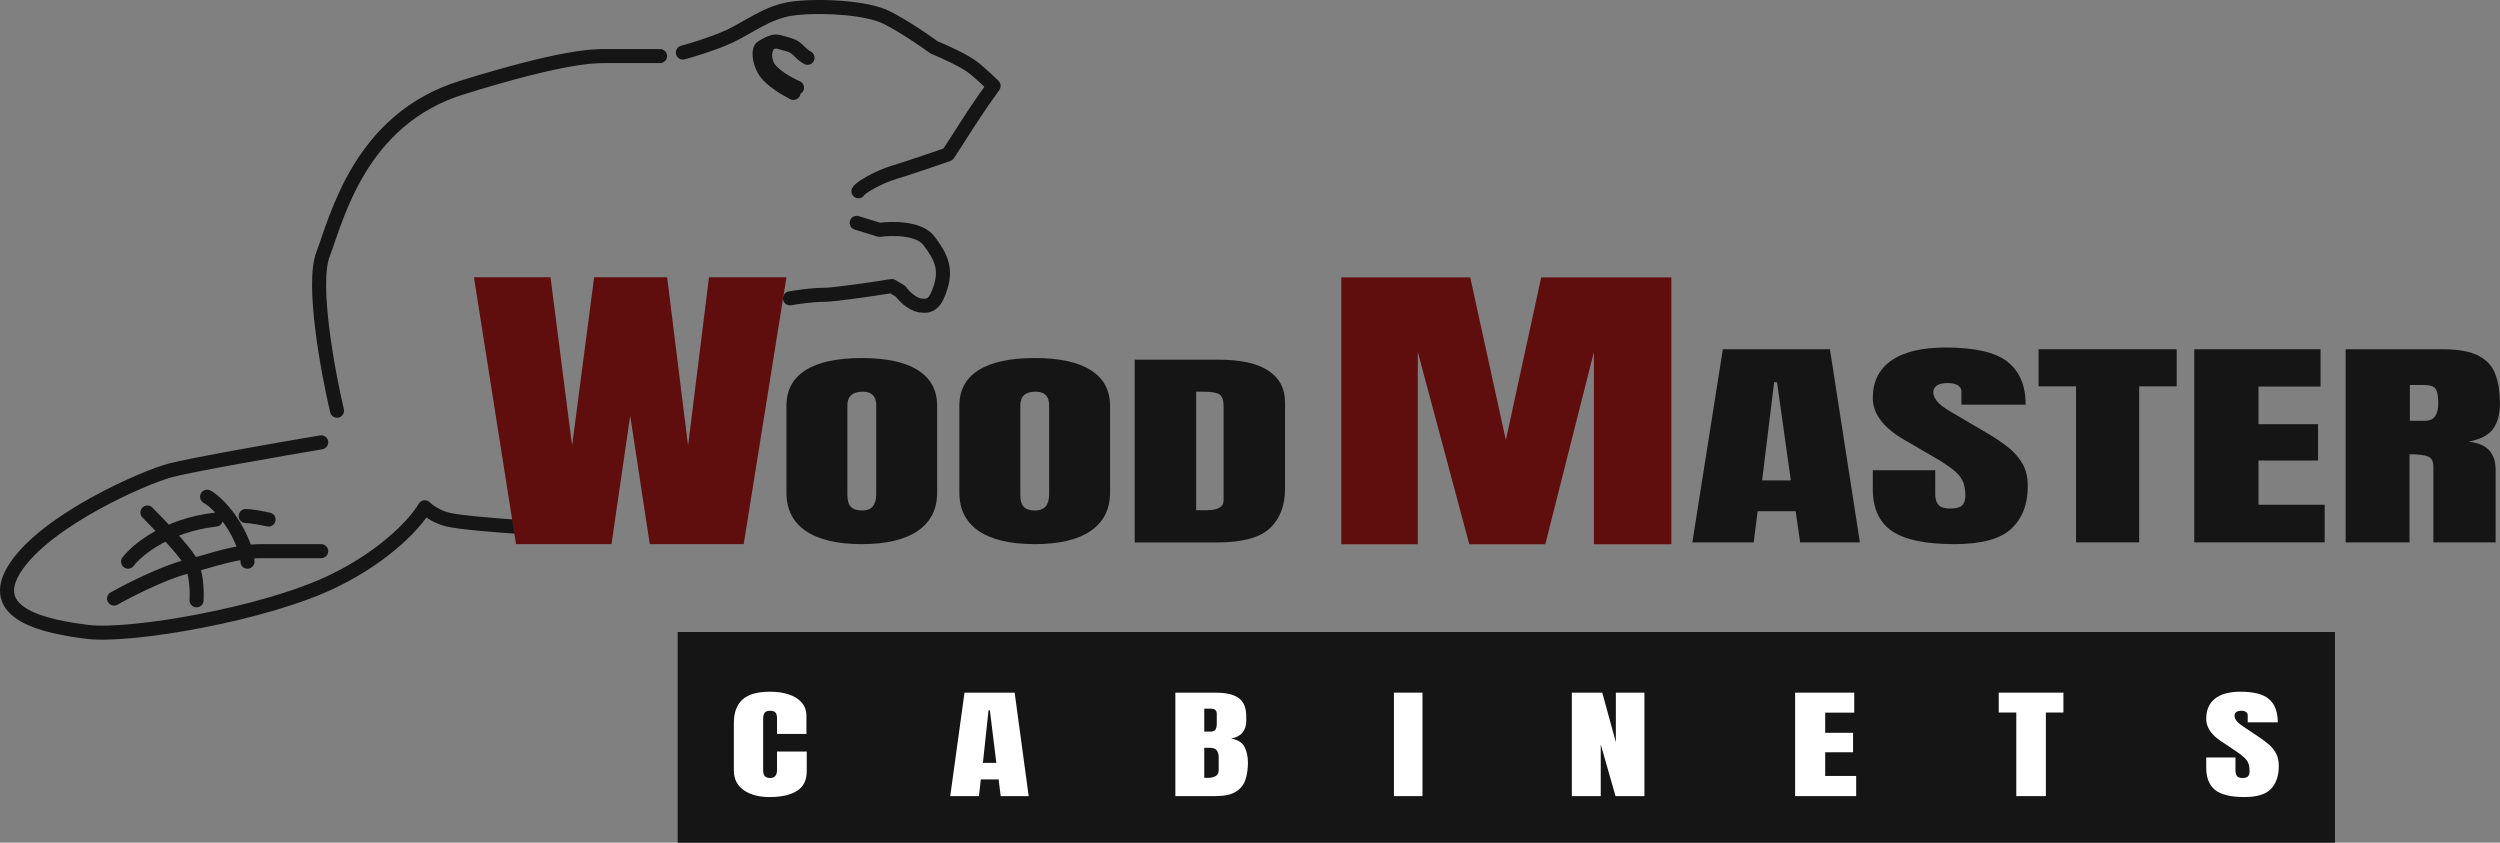 <?xml version="1.0" encoding="UTF-8"?> <svg xmlns="http://www.w3.org/2000/svg" width="712" height="240" viewBox="0 0 712 240" fill="none"><rect x="0" y="0" width="712" height="240" fill="#808080" stroke="none"/><rect x="193" y="180" width="472" height="60" fill="#151515"></rect><path d="M219.142 227C216.096 227 213.64 226.336 211.775 225.008C209.925 223.68 209 221.821 209 219.433V205.839C209 202.982 209.805 200.795 211.416 199.277C213.042 197.759 215.682 197 219.333 197C221.327 197 223.097 197.257 224.644 197.77C226.206 198.283 227.434 199.054 228.327 200.08C229.22 201.096 229.667 202.379 229.667 203.931V209.02H221.295V204.667C221.295 203.786 221.135 203.194 220.816 202.893C220.497 202.58 220.003 202.424 219.333 202.424C218.552 202.424 218.026 202.625 217.755 203.027C217.484 203.417 217.348 203.942 217.348 204.6V219.349C217.348 220.164 217.515 220.739 217.85 221.074C218.201 221.408 218.695 221.576 219.333 221.576C220.051 221.576 220.553 221.369 220.84 220.956C221.143 220.544 221.295 220.008 221.295 219.349V214.042H229.762V219.617C229.762 222.206 228.83 224.087 226.964 225.259C225.098 226.42 222.491 227 219.142 227Z" fill="white"></path><path d="M270.627 226.732L274.693 197.268H288.973L292.968 226.732H285.003L284.405 221.978H279.334L278.808 226.732H270.627ZM279.932 217.273H283.759L281.917 202.29H281.534L279.932 217.273Z" fill="white"></path><path d="M334.742 226.732V197.268H346.151C349.213 197.268 351.438 197.792 352.825 198.842C354.228 199.879 354.93 201.598 354.93 203.998V205.287C354.93 206.671 354.571 207.792 353.854 208.652C353.152 209.511 352.076 210.075 350.624 210.343C352.522 210.677 353.79 211.464 354.428 212.703C355.081 213.931 355.408 215.432 355.408 217.206C355.408 219.115 355.153 220.783 354.643 222.212C354.133 223.641 353.208 224.751 351.868 225.544C350.529 226.336 348.623 226.732 346.151 226.732H334.742ZM342.97 208.367H344.692C345.474 208.367 345.976 208.155 346.199 207.731C346.422 207.307 346.534 206.799 346.534 206.208V203.244C346.534 202.296 345.936 201.821 344.74 201.821H342.97V208.367ZM343.807 221.542C345.992 221.542 347.084 220.817 347.084 219.366V215.683C347.084 214.846 346.901 214.188 346.534 213.708C346.183 213.217 345.514 212.971 344.525 212.971H342.97V221.509C343.321 221.531 343.6 221.542 343.807 221.542Z" fill="white"></path><path d="M396.991 226.732V197.268H405.123V226.732H396.991Z" fill="white"></path><path d="M447.662 226.732V197.268H456.321L460.196 211.381V197.268H468.329V226.732H460.101L455.891 212V226.732H447.662Z" fill="white"></path><path d="M511.251 226.732V197.268H528.09V202.96H519.814V208.702H527.755V214.243H519.814V220.99H528.64V226.732H511.251Z" fill="white"></path><path d="M574.241 226.732V202.926H569.242V197.268H587.66V202.926H582.661V226.732H574.241Z" fill="white"></path><path d="M639.193 227C635.35 227 632.575 226.33 630.869 224.991C629.178 223.652 628.333 221.52 628.333 218.596V215.717H636.657V219.4C636.657 220.08 636.801 220.616 637.088 221.007C637.391 221.386 637.909 221.576 638.643 221.576C639.408 221.576 639.934 221.42 640.221 221.107C640.524 220.795 640.676 220.281 640.676 219.567C640.676 218.663 640.548 217.91 640.293 217.307C640.038 216.693 639.592 216.113 638.954 215.566C638.332 215.008 637.463 214.36 636.346 213.624L632.567 211.113C629.745 209.249 628.333 207.117 628.333 204.718C628.333 202.206 629.163 200.292 630.821 198.975C632.495 197.658 634.911 197 638.069 197C641.928 197 644.663 197.72 646.273 199.16C647.9 200.599 648.713 202.787 648.713 205.722H640.15V203.696C640.15 203.295 639.982 202.982 639.647 202.759C639.328 202.536 638.89 202.424 638.332 202.424C637.662 202.424 637.168 202.558 636.849 202.826C636.546 203.083 636.394 203.417 636.394 203.83C636.394 204.243 636.554 204.69 636.873 205.17C637.192 205.65 637.821 206.202 638.762 206.827L643.618 210.092C644.591 210.739 645.484 211.425 646.297 212.151C647.11 212.865 647.764 213.702 648.258 214.662C648.753 215.61 649 216.771 649 218.144C649 220.912 648.266 223.083 646.799 224.656C645.348 226.219 642.813 227 639.193 227Z" fill="white"></path><path d="M146.48 149.968C141.48 149.635 130.68 148.768 127.48 147.968C124.28 147.168 121.813 145.301 120.98 144.468C118.813 148.301 110.58 157.868 94.98 165.468C75.48 174.968 36.98 181.468 24.98 179.968C12.98 178.468 -4.52 174.968 4.48 161.468C13.48 147.968 40.98 135.968 48.48 133.968C54.48 132.368 79.647 127.968 91.48 125.968M95.98 116.968C93.313 105.635 88.78 80.868 91.98 72.468C95.98 61.968 102.48 33.968 131.48 24.968C160.48 15.968 168.98 15.968 172.48 15.968H187.98M194.48 14.968C196.98 14.301 203.08 12.468 207.48 10.468C212.98 7.968 218.48 3.468 225.48 2.468C232.48 1.468 246.48 1.968 252.48 4.968C257.28 7.368 263.48 11.635 265.98 13.468C268.813 14.635 275.08 17.468 277.48 19.468C279.88 21.468 282.147 23.635 282.98 24.468C281.647 26.301 278.28 31.068 275.48 35.468C272.68 39.868 270.647 42.968 269.98 43.968C266.647 45.135 258.98 47.768 254.98 48.968C249.98 50.468 244.98 53.468 244.48 54.468M243.98 63.468L250.48 65.468C253.98 64.968 261.68 64.868 264.48 68.468C267.98 72.968 269.48 76.468 267.98 81.468C266.48 86.468 264.98 87.468 261.98 86.968C259.58 86.568 257.313 84.135 256.48 82.968L253.98 81.468C248.813 82.301 237.68 83.968 234.48 83.968C231.28 83.968 226.813 84.635 224.98 84.968M226.98 24.968C224.647 23.968 219.68 21.268 218.48 18.468C217.361 15.857 217.912 12.968 219.717 12.084M219.717 12.084C220.331 11.783 221.091 11.714 221.98 11.968M219.717 12.084C218.582 12.454 217.593 13.162 216.98 13.468C215.98 13.968 215.98 17.468 217.98 20.468C219.58 22.868 223.98 25.468 225.98 26.468M219.717 12.084C220.433 11.85 221.206 11.749 221.98 11.968M221.98 11.968C225.48 12.968 225.98 12.968 227.48 14.468C228.68 15.668 229.647 16.301 229.98 16.468M32.48 170.468C36.647 168.135 46.58 163.068 52.98 161.468C60.98 159.468 66.98 156.968 74.48 156.968H91.48M36.48 159.968C38.98 156.635 47.48 149.568 61.48 147.968M41.98 145.968C45.147 149.135 51.98 156.268 53.98 159.468C55.98 162.668 56.147 168.468 55.98 170.968M58.98 141.468C59.98 141.968 62.68 143.968 65.48 147.968C68.98 152.968 70.48 157.968 70.48 159.968M76.48 147.968C74.98 147.635 71.58 146.968 69.98 146.968" stroke="#151515" stroke-width="4" stroke-linecap="round" stroke-linejoin="round"></path><path d="M481.98 154.468L490.665 99.468H521.165L529.697 154.468H512.684L511.407 145.593H500.576L499.452 154.468H481.98ZM501.853 136.812H510.028L506.094 108.843H505.276L501.853 136.812Z" fill="#151515"></path><path d="M556.569 154.968C548.361 154.968 542.435 153.718 538.79 151.218C535.18 148.718 533.375 144.739 533.375 139.281V133.906H551.154V140.781C551.154 142.051 551.46 143.051 552.073 143.781C552.72 144.489 553.827 144.843 555.394 144.843C557.029 144.843 558.153 144.551 558.766 143.968C559.413 143.385 559.737 142.426 559.737 141.093C559.737 139.406 559.464 137.999 558.919 136.874C558.374 135.728 557.421 134.645 556.058 133.624C554.73 132.583 552.874 131.374 550.49 129.999L542.418 125.312C536.389 121.833 533.375 117.853 533.375 113.374C533.375 108.687 535.146 105.114 538.688 102.656C542.264 100.197 547.424 98.968 554.168 98.968C562.41 98.968 568.251 100.312 571.691 102.999C575.165 105.687 576.902 109.77 576.902 115.249H558.613V111.468C558.613 110.718 558.255 110.135 557.54 109.718C556.859 109.301 555.922 109.093 554.73 109.093C553.299 109.093 552.244 109.343 551.562 109.843C550.915 110.322 550.592 110.947 550.592 111.718C550.592 112.489 550.932 113.322 551.613 114.218C552.295 115.114 553.64 116.145 555.649 117.312L566.02 123.406C568.098 124.614 570.005 125.895 571.742 127.249C573.479 128.583 574.876 130.145 575.932 131.937C576.987 133.708 577.515 135.874 577.515 138.437C577.515 143.603 575.949 147.656 572.815 150.593C569.716 153.51 564.3 154.968 556.569 154.968Z" fill="#151515"></path><path d="M591.258 154.468V110.031H580.581V99.468H619.919V110.031H609.241V154.468H591.258Z" fill="#151515"></path><path d="M624.925 154.468V99.468H660.892V110.093H643.215V120.812H660.176V131.156H643.215V143.749H662.067V154.468H624.925Z" fill="#151515"></path><path d="M668.044 154.468V99.468H695.632C700.23 99.468 703.704 100.114 706.054 101.406C708.404 102.676 709.97 104.468 710.754 106.781C711.571 109.072 711.98 111.77 711.98 114.874C711.98 117.874 711.35 120.27 710.09 122.062C708.864 123.853 706.531 125.093 703.091 125.781C705.917 126.135 707.893 126.999 709.017 128.374C710.175 129.728 710.754 131.489 710.754 133.656V154.468H693.026V132.937C693.026 131.333 692.481 130.343 691.391 129.968C690.336 129.572 688.616 129.374 686.231 129.374V154.468H668.044ZM686.334 119.843H690.676C693.162 119.843 694.406 118.187 694.406 114.874C694.406 112.728 694.133 111.322 693.588 110.656C693.043 109.989 692.021 109.656 690.523 109.656H686.334V119.843Z" fill="#151515"></path><path d="M382 155V79H418.723L428.863 125.334L438.934 79H476V155H453.939V100.245L440.099 155H418.449L403.787 100.245V155H382Z" fill="#5F0D0D"></path><path d="M146.961 154.968L134.98 78.968H156.786L162.935 126.943L169.211 78.968H190.003L195.961 126.943L201.92 78.968H223.98L211.809 154.968H185.058L179.48 118.393L174.155 154.968H146.961Z" fill="#5F0D0D"></path><path d="M245.438 154.968C238.483 154.968 233.16 153.716 229.468 151.212C225.809 148.688 223.98 145.05 223.98 140.298V115.573C223.98 111.117 225.793 107.735 229.419 105.428C233.077 103.121 238.417 101.968 245.438 101.968C252.459 101.968 257.782 103.121 261.408 105.428C265.067 107.735 266.896 111.117 266.896 115.573V140.298C266.896 145.05 265.051 148.688 261.359 151.212C257.7 153.716 252.393 154.968 245.438 154.968ZM245.587 145.385C248.223 145.385 249.542 143.857 249.542 140.801V115.395C249.542 112.832 248.256 111.551 245.685 111.551C242.785 111.551 241.334 112.862 241.334 115.484V140.86C241.334 142.477 241.664 143.64 242.323 144.35C242.983 145.04 244.07 145.385 245.587 145.385Z" fill="#151515"></path><path d="M294.683 154.968C287.728 154.968 282.405 153.716 278.713 151.212C275.054 148.688 273.225 145.05 273.225 140.298V115.573C273.225 111.117 275.038 107.735 278.664 105.428C282.323 103.121 287.662 101.968 294.683 101.968C301.704 101.968 307.028 103.121 310.653 105.428C314.312 107.735 316.142 111.117 316.142 115.573V140.298C316.142 145.05 314.296 148.688 310.604 151.212C306.945 153.716 301.638 154.968 294.683 154.968ZM294.832 145.385C297.469 145.385 298.787 143.857 298.787 140.801V115.395C298.787 112.832 297.502 111.551 294.931 111.551C292.03 111.551 290.58 112.862 290.58 115.484V140.86C290.58 142.477 290.909 143.64 291.568 144.35C292.228 145.04 293.315 145.385 294.832 145.385Z" fill="#151515"></path><path d="M323.162 154.495V102.441H347.093C353.356 102.441 358.069 103.486 361.233 105.576C364.398 107.647 365.98 110.683 365.98 114.686V139.056C365.98 143.986 364.53 147.791 361.629 150.472C358.761 153.154 353.718 154.495 346.499 154.495H323.162ZM340.665 145.297H343.681C346.879 145.297 348.477 144.37 348.477 142.517V115.662C348.477 113.927 348.082 112.813 347.291 112.32C346.532 111.807 344.967 111.551 342.593 111.551H340.665V145.297Z" fill="#151515"></path></svg> 